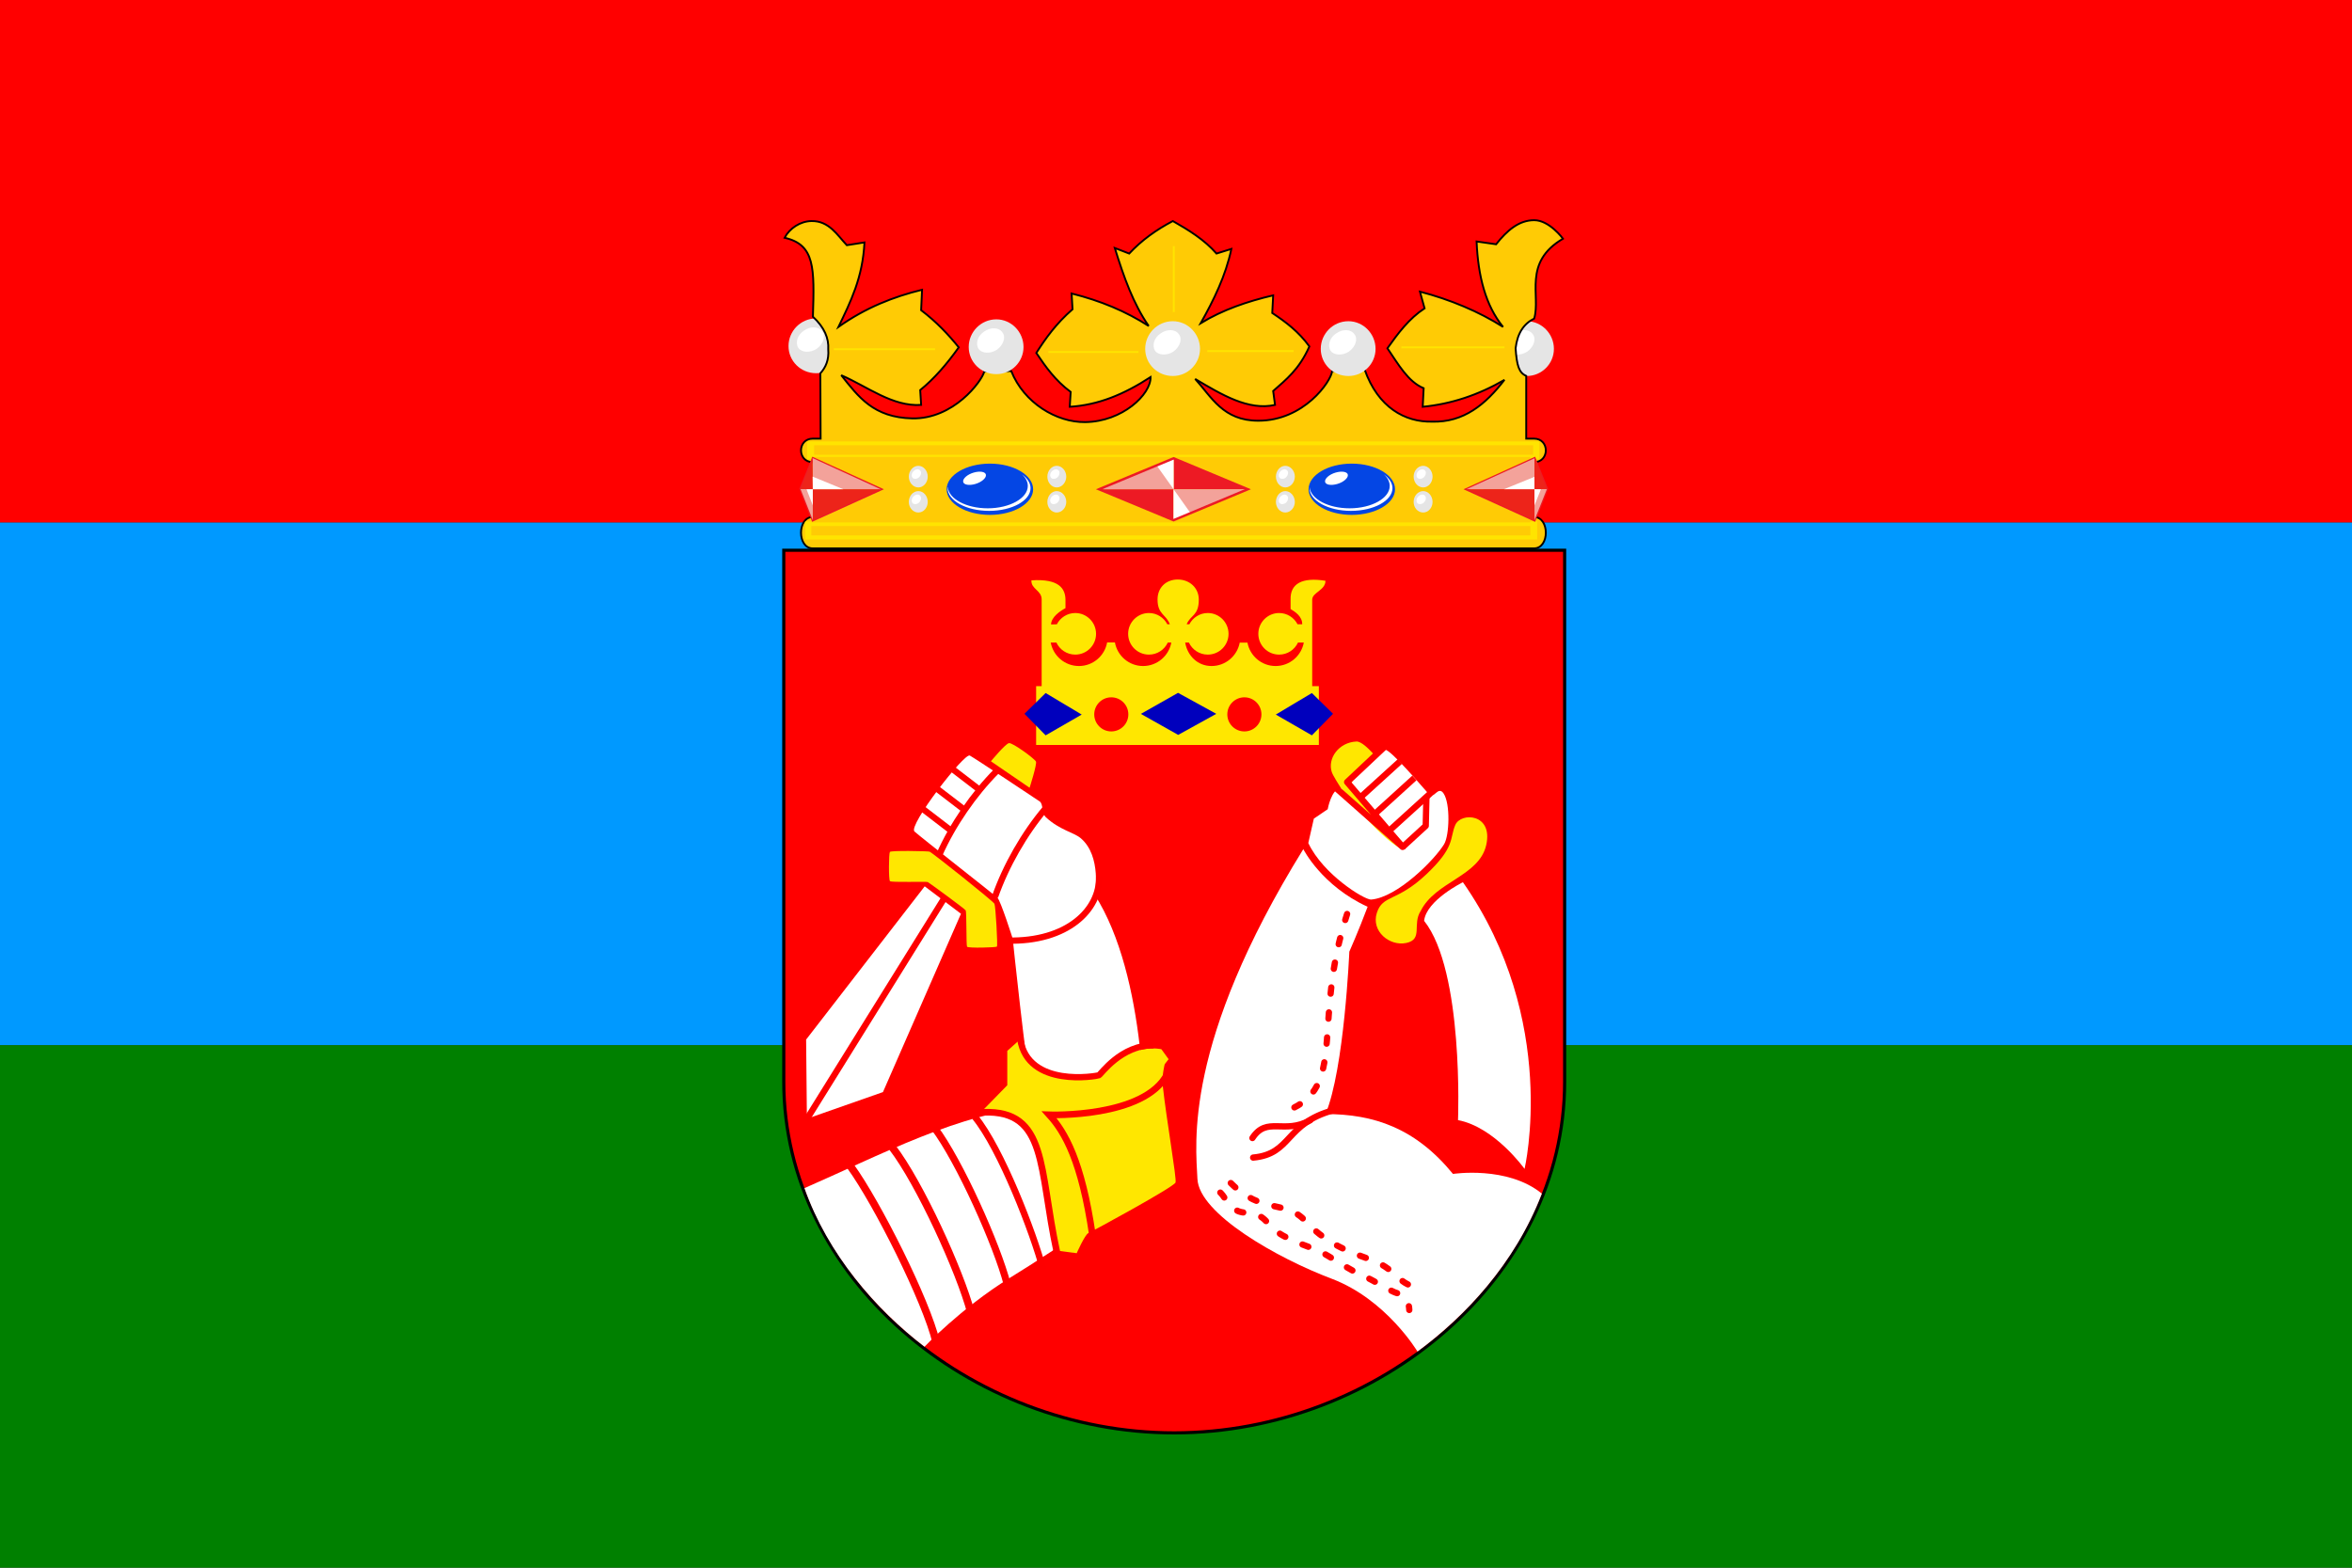 <?xml version="1.0" encoding="UTF-8" standalone="no"?>
<!-- Created with Inkscape (http://www.inkscape.org/) -->
<svg
   xmlns:dc="http://purl.org/dc/elements/1.1/"
   xmlns:cc="http://creativecommons.org/ns#"
   xmlns:rdf="http://www.w3.org/1999/02/22-rdf-syntax-ns#"
   xmlns:svg="http://www.w3.org/2000/svg"
   xmlns="http://www.w3.org/2000/svg"
   xmlns:sodipodi="http://sodipodi.sourceforge.net/DTD/sodipodi-0.dtd"
   xmlns:inkscape="http://www.inkscape.org/namespaces/inkscape"
   version="1.0"
   width="1500"
   height="1000"
   id="svg1974"
   sodipodi:version="0.32"
   inkscape:version="0.46"
   sodipodi:docname="karelia.svg"
   inkscape:output_extension="org.inkscape.output.svg.inkscape">
  <rect width="100%" height="100%" fill="#333333" stroke="none"/>
  <sodipodi:namedview
     inkscape:window-height="729"
     inkscape:window-width="1280"
     inkscape:pageshadow="2"
     inkscape:pageopacity="0.0"
     guidetolerance="10.0"
     gridtolerance="10.0"
     objecttolerance="10.0"
     borderopacity="1.0"
     bordercolor="#666666"
     pagecolor="#ffffff"
     id="base"
     showgrid="false"
     inkscape:zoom="0.45"
     inkscape:cx="794.62913"
     inkscape:cy="520.63732"
     inkscape:window-x="0"
     inkscape:window-y="0"
     inkscape:current-layer="svg1974" />
  <defs
     id="defs1977">
    <inkscape:perspective
       sodipodi:type="inkscape:persp3d"
       inkscape:vp_x="0 : 387.56708 : 1"
       inkscape:vp_y="0 : 1000 : 0"
       inkscape:vp_z="500 : 387.56708 : 1"
       inkscape:persp3d-origin="250 : 258.37805 : 1"
       id="perspective123" />
  </defs>
  <g
     id="g2496"
     transform="matrix(1,0,0,4.63,500,0)">
    <rect
       style="fill:#ff0000"
       y="0"
       x="-500"
       id="rect114"
       height="72"
       width="1500" />
    <rect
       style="fill:#0099ff"
       x="-500"
       id="rect116"
       y="72"
       height="72"
       width="1500" />
    <rect
       style="fill:#008000"
       x="-500"
       id="rect118"
       y="144"
       height="72"
       width="1500" />
  </g>
  <g
     transform="translate(498.856,350)"
     id="layer2">
    <g
       id="g2844">
      <g
         transform="translate(-0.5,-210.204)"
         id="g6008">
        <path
           d="M 22.148,63.319 C 31.707,63.319 39.474,71.385 39.474,80.944 C 39.474,90.504 31.707,98.271 22.148,98.271 C 12.29,98.271 4.523,90.504 4.523,80.944 C 4.523,71.385 12.29,63.319 22.148,63.319 z"
           style="fill:#e5e5e5"
           id="path4242" />
        <path
           d="M 14.381,71.086 C 18.563,68.099 23.94,68.398 26.032,71.684 C 28.421,74.671 26.629,79.75 22.447,82.737 C 18.265,85.425 12.888,85.127 10.796,82.139 C 8.705,78.853 10.199,73.775 14.381,71.086 z"
           style="fill:#ffffff"
           id="path4244" />
        <path
           d="M 475.33,65.097 C 484.889,65.097 492.656,73.162 492.656,82.722 C 492.656,92.281 484.889,100.048 475.33,100.048 C 465.472,100.048 457.705,92.281 457.705,82.722 C 457.705,73.162 465.472,65.097 475.33,65.097 z"
           style="fill:#e5e5e5"
           id="path4236" />
        <path
           d="M 467.563,72.864 C 471.745,69.876 477.122,70.175 479.214,73.461 C 481.603,76.448 479.811,81.527 475.629,84.514 C 471.447,87.203 466.07,86.904 463.978,83.917 C 461.887,80.631 463.381,75.552 467.563,72.864 z"
           style="fill:#ffffff"
           id="path4238" />
        <path
           d="M 20,210 C 10,210 10,190 20,190 L 25,190 L 25,155 L 20,155 C 10,155 10,140 20,140 L 25,140 L 24.824,98.363 C 28.211,94.596 30.407,89.876 29.86,82.961 C 30.283,76.05 27.501,69.138 20.085,62.227 C 21.051,31.181 21.487,16.264 2.017,11.874 C 5.247,5.822 11.95,1.336 19.197,1.211 C 30.39,1.017 35.672,10.221 41.707,16.613 L 52.963,14.836 C 51.842,37.419 44.034,52.826 36.376,68.744 C 53.709,56.453 71.571,49.462 89.691,45.048 L 89.099,58.08 C 98.891,65.53 106.445,73.54 113.091,81.776 C 105.611,92.289 97.564,101.668 88.507,109.026 L 89.099,118.505 C 70.867,119.687 54.969,106.861 38.153,99.548 C 49.12,113.325 58.7,126.576 83.471,127.094 C 109.724,127.644 127.759,103.552 129.382,97.178 L 146.561,96.882 C 154.707,117.369 175.552,129.66 193.656,129.464 C 217.418,129.226 235.713,111.79 235.42,100.733 C 218.248,111.878 202.075,118.546 183.882,119.689 L 184.474,110.211 C 174.658,102.922 168.497,94.17 162.556,85.331 C 168.502,76.05 175.037,66.769 185.659,57.488 L 185.067,47.417 C 203.65,52.091 219.591,58.751 234.235,68.151 C 224.488,54.059 218.428,37.201 212.613,18.39 L 221.795,21.944 C 229.811,13.347 239.254,6.652 249.638,1.211 C 259.772,6.984 269.679,13.061 277.48,21.944 L 286.958,18.982 C 283.314,36.216 275.741,51.484 267.409,66.374 C 281.485,57.796 297.179,52.456 313.616,48.602 L 313.024,59.858 C 321.511,65.495 329.792,71.648 336.719,81.184 C 330.095,96.047 321.762,102.362 313.616,109.619 L 314.801,118.505 C 297.819,122.289 280.837,111.987 263.855,101.918 C 274.377,113.527 281.681,128.575 304.138,128.575 C 333.177,128.576 350.52,103.615 351.233,96.882 L 371.967,95.994 C 380.527,120.212 397.785,129.541 414.915,129.168 C 435.156,129.787 449.206,118.052 461.122,102.51 C 444.454,112.176 427.236,117.905 408.991,119.689 L 409.584,107.841 C 399.676,103.764 393.372,92.478 386.481,82.369 C 393.274,72.772 400.28,63.389 410.176,56.896 L 407.214,46.233 C 426.34,51.203 445.057,59.034 460.234,68.744 C 449.104,55.073 444.305,36.534 443.35,14.243 L 455.791,16.02 C 462.819,7.149 470.347,0.662 480.079,0.662 C 489.803,0.662 498.443,12.466 498.443,12.466 C 472.595,27.655 484.423,48.8 480.079,63.412 C 473.446,66.664 469.336,72.799 468.231,82.369 C 468.967,93.595 470.429,97.978 475,100 L 475,140 L 480,140 C 490,140 490,155 480,155 L 475,155 C 474.684,168.579 477.244,175.609 475,190 L 480,190 C 490,190 490,210 480,210 L 20,210 z"
           style="fill:#ffcb05;fill-opacity:1;fill-rule:nonzero;stroke:#000000;stroke-width:1.185;stroke-linecap:butt;stroke-linejoin:miter;marker:none;marker-start:none;marker-mid:none;marker-end:none;stroke-miterlimit:4;stroke-dasharray:none;stroke-dashoffset:0;stroke-opacity:1;visibility:visible;display:inline;overflow:visible"
           id="path3476" />
        <path
           d="M 15.115,192.852 L 482.009,192.852 L 482.009,204.299 L 15.115,204.299 L 15.115,192.852 z"
           style="fill:#ffe400"
           id="path129" />
        <path
           d="M 16.446,141.789 L 483.34,141.789 L 483.34,153.119 L 16.446,153.119 L 16.446,141.789 z"
           style="fill:#ffe400"
           id="path131" />
        <path
           d="M 19.09,151.69 L 477.634,151.69 L 477.634,193.436 L 19.09,193.436 L 19.09,151.69 z"
           style="fill:#ffcb05"
           id="path133" />
        <path
           d="M 20.84,144.242 L 479.384,144.242 L 479.384,150.316 L 20.84,150.316 L 20.84,144.242 z"
           style="fill:#ffcb05"
           id="path135" />
        <path
           d="M 19.09,195.772 L 477.634,195.772 L 477.634,201.729 L 19.09,201.729 L 19.09,195.772 z"
           style="fill:#ffcb05"
           id="path137" />
        <path
           d="M 297.421,172.294 L 250.103,152.554 L 250.103,172.294 L 297.421,172.294 z"
           style="fill:#ed1a24"
           id="path143" />
        <path
           d="M 202.785,172.294 L 250.103,192.034 L 250.103,172.294 L 202.785,172.294 z"
           style="fill:#ed1a24"
           id="path145" />
        <path
           d="M 202.785,172.294 L 250.103,152.554 L 250.103,172.294 L 202.785,172.294 z"
           style="fill:#f3a29a"
           id="path147" />
        <path
           d="M 297.421,172.294 L 250.103,192.034 L 250.103,172.294 L 297.421,172.294 z"
           style="fill:#f3a29a"
           id="path149" />
        <path
           d="M 250.103,152.087 L 250.103,172.294 L 239.072,156.759 L 250.103,152.087 z"
           style="fill:#ffffff"
           id="path151" />
        <path
           d="M 250.103,192.502 L 250.103,172.294 L 261.134,187.829 L 250.103,192.502 z"
           style="fill:#ffffff"
           id="path153" />
        <path
           d="M 250.103,192.034 L 202.579,172.294 L 250.103,152.554 L 297.421,172.294 L 250.103,192.034 z"
           style="fill:none;stroke:#ed1a24;stroke-width:1.536"
           id="path155" />
        <path
           d="M 363.72,155.941 C 378.977,155.941 391.348,163.3 391.348,172.294 C 391.348,181.288 378.977,188.647 363.72,188.647 C 348.566,188.647 336.195,181.288 336.195,172.294 C 336.195,163.3 348.566,155.941 363.72,155.941 z"
           style="fill:#0446e4;fill-opacity:1"
           id="path159" />
        <path
           d="M 384.235,162.833 C 387.637,165.286 389.699,168.323 389.699,171.593 C 389.699,179.536 377.843,186.077 363.204,186.077 C 348.669,186.077 336.813,179.536 336.813,171.593 C 336.813,171.36 336.813,171.126 336.813,170.892 C 337.535,178.485 348.669,184.442 362.38,184.442 C 376.4,184.442 387.946,178.018 387.946,170.192 C 387.946,167.505 386.606,164.935 384.235,162.833 z"
           style="fill:#ffffff"
           id="path161" />
        <path
           d="M 353.411,161.665 C 357.431,160.497 360.937,161.081 361.246,163.066 C 361.555,165.052 358.565,167.739 354.545,168.907 C 350.524,170.075 347.019,169.491 346.71,167.505 C 346.401,165.519 349.39,162.833 353.411,161.665 z"
           style="fill:#ffffff"
           id="path163" />
        <path
           d="M 133.005,155.941 C 148.159,155.941 160.53,163.3 160.53,172.294 C 160.53,181.288 148.159,188.647 133.005,188.647 C 117.747,188.647 105.376,181.288 105.376,172.294 C 105.376,163.3 117.747,155.941 133.005,155.941 z"
           style="fill:#0446e4;fill-opacity:1"
           id="path167" />
        <path
           d="M 153.416,162.833 C 156.818,165.286 158.88,168.323 158.88,171.593 C 158.88,179.536 147.025,186.077 132.489,186.077 C 117.85,186.077 105.995,179.536 105.995,171.593 C 105.995,171.36 105.995,171.126 106.098,170.892 C 106.717,178.485 117.953,184.442 131.561,184.442 C 145.582,184.442 157.128,178.018 157.128,170.192 C 157.128,167.505 155.787,164.935 153.416,162.833 z"
           style="fill:#ffffff"
           id="path169" />
        <path
           d="M 122.592,161.665 C 126.613,160.497 130.118,161.081 130.427,163.066 C 130.737,165.052 127.747,167.739 123.726,168.907 C 119.809,170.075 116.201,169.491 115.892,167.505 C 115.582,165.519 118.572,162.833 122.592,161.665 z"
           style="fill:#ffffff"
           id="path171" />
        <path
           d="M 437.062,172.177 L 484.38,152.554 L 484.38,172.294 L 437.062,172.177 z"
           style="fill:none"
           id="path175" />
        <path
           d="M 480.257,192.034 L 436.856,172.294 L 480.257,152.554 L 488.195,172.177 L 480.257,192.034 z"
           style="fill:none;stroke:#ed1a24;stroke-width:1.536"
           id="path177" />
        <path
           d="M 436.856,172.294 L 480.257,152.554 L 480.257,172.294 L 436.856,172.294 z"
           style="fill:#f3a29a"
           id="path179" />
        <path
           d="M 488.195,172.177 L 480.257,172.294 L 480.257,192.034 L 488.195,172.177 z"
           style="fill:#f3a29a"
           id="path181" />
        <path
           d="M 488.195,172.177 L 480.257,152.203 L 480.257,172.294 L 488.195,172.177 z"
           style="fill:#ed241a"
           id="path183" />
        <path
           d="M 436.959,172.294 L 480.257,192.034 L 480.257,172.177 L 436.959,172.294 z"
           style="fill:#ed241a"
           id="path185" />
        <path
           d="M 480.257,182.573 L 480.257,172.294 L 484.38,172.294 L 480.257,182.573 z"
           style="fill:#ffffff"
           id="path187" />
        <path
           d="M 480.257,164.351 L 480.257,172.294 L 460.773,172.294 L 480.257,164.351 z"
           style="fill:#ffffff"
           id="path189" />
        <path
           d="M 63.316,172.177 L 15.997,152.554 L 15.997,172.294 L 63.316,172.177 z"
           style="fill:none"
           id="path193" />
        <path
           d="M 20.018,192.034 L 63.522,172.294 L 20.121,152.554 L 12.183,172.177 L 20.018,192.034 z"
           style="fill:none;stroke:#ed1a24;stroke-width:1.536"
           id="path195" />
        <path
           d="M 63.522,172.411 L 19.915,152.437 L 20.018,172.294 L 63.522,172.411 z"
           style="fill:#f3a29a"
           id="path197" />
        <path
           d="M 12.183,172.177 L 20.121,172.294 L 20.018,192.034 L 12.183,172.177 z"
           style="fill:#f3a29a"
           id="path199" />
        <path
           d="M 63.316,172.294 L 20.018,192.034 L 20.018,172.294 L 63.316,172.294 z"
           style="fill:#ed241a"
           id="path201" />
        <path
           d="M 12.183,172.177 L 19.915,152.554 L 20.018,172.294 L 12.183,172.177 z"
           style="fill:#ed241a"
           id="path203" />
        <path
           d="M 20.018,182.573 L 20.018,172.294 L 15.997,172.294 L 20.018,182.573 z"
           style="fill:#ffffff"
           id="path205" />
        <path
           d="M 19.915,164.234 L 20.018,172.294 L 39.502,172.294 L 19.915,164.234 z"
           style="fill:#ffffff"
           id="path207" />
        <path
           d="M 175.581,157.343 C 178.88,157.343 181.663,160.497 181.663,164.234 C 181.663,167.972 178.88,171.126 175.581,171.126 C 172.282,171.126 169.601,167.972 169.601,164.234 C 169.601,160.497 172.282,157.343 175.581,157.343 z"
           style="fill:#e5e5e5"
           id="path213" />
        <path
           d="M 173.003,160.38 C 174.447,159.212 176.199,159.329 177.024,160.613 C 177.746,161.782 177.23,163.767 175.787,164.935 C 174.241,165.987 172.488,165.87 171.766,164.702 C 170.942,163.417 171.56,161.431 173.003,160.38 z"
           style="fill:#ffffff"
           id="path215" />
        <path
           d="M 175.581,173.462 C 178.88,173.462 181.663,176.616 181.663,180.354 C 181.663,184.092 178.88,187.129 175.581,187.129 C 172.282,187.129 169.601,184.092 169.601,180.354 C 169.601,176.616 172.282,173.462 175.581,173.462 z"
           style="fill:#e5e5e5"
           id="path219" />
        <path
           d="M 173.003,176.499 C 174.447,175.331 176.199,175.448 177.024,176.733 C 177.746,177.901 177.23,179.887 175.787,181.055 C 174.241,182.106 172.488,181.989 171.766,180.821 C 170.942,179.536 171.56,177.55 173.003,176.499 z"
           style="fill:#ffffff"
           id="path221" />
        <path
           d="M 321.35,157.343 C 324.649,157.343 327.432,160.497 327.432,164.234 C 327.432,167.972 324.649,171.126 321.35,171.126 C 318.051,171.126 315.371,167.972 315.371,164.234 C 315.371,160.497 318.051,157.343 321.35,157.343 z"
           style="fill:#e5e5e5"
           id="path227" />
        <path
           d="M 318.773,160.38 C 320.216,159.212 321.969,159.329 322.793,160.613 C 323.515,161.782 322.999,163.767 321.556,164.935 C 320.01,165.987 318.257,165.87 317.536,164.702 C 316.711,163.417 317.329,161.431 318.773,160.38 z"
           style="fill:#ffffff"
           id="path229" />
        <path
           d="M 321.35,173.462 C 324.649,173.462 327.432,176.616 327.432,180.354 C 327.432,184.092 324.649,187.129 321.35,187.129 C 318.051,187.129 315.371,184.092 315.371,180.354 C 315.371,176.616 318.051,173.462 321.35,173.462 z"
           style="fill:#e5e5e5"
           id="path233" />
        <path
           d="M 318.773,176.499 C 320.216,175.331 321.969,175.448 322.793,176.733 C 323.515,177.901 322.999,179.887 321.556,181.055 C 320.01,182.106 318.257,181.989 317.536,180.821 C 316.711,179.536 317.329,177.55 318.773,176.499 z"
           style="fill:#ffffff"
           id="path235" />
        <path
           d="M 87.336,157.343 C 90.635,157.343 93.315,160.497 93.315,164.234 C 93.315,167.972 90.635,171.126 87.336,171.126 C 83.934,171.126 81.253,167.972 81.253,164.234 C 81.253,160.497 83.934,157.343 87.336,157.343 z"
           style="fill:#e5e5e5"
           id="path241" />
        <path
           d="M 84.655,160.38 C 86.099,159.212 87.954,159.329 88.676,160.613 C 89.501,161.782 88.882,163.767 87.439,164.935 C 85.996,165.987 84.14,165.87 83.418,164.702 C 82.697,163.417 83.212,161.431 84.655,160.38 z"
           style="fill:#ffffff"
           id="path243" />
        <path
           d="M 87.336,173.462 C 90.635,173.462 93.315,176.616 93.315,180.354 C 93.315,184.092 90.635,187.129 87.336,187.129 C 83.934,187.129 81.253,184.092 81.253,180.354 C 81.253,176.616 83.934,173.462 87.336,173.462 z"
           style="fill:#e5e5e5"
           id="path247" />
        <path
           d="M 84.655,176.499 C 86.099,175.331 87.954,175.448 88.676,176.733 C 89.501,177.901 88.882,179.887 87.439,181.055 C 85.996,182.106 84.14,181.989 83.418,180.821 C 82.697,179.536 83.212,177.55 84.655,176.499 z"
           style="fill:#ffffff"
           id="path249" />
        <path
           d="M 409.286,157.343 C 412.585,157.343 415.265,160.497 415.265,164.234 C 415.265,167.972 412.585,171.126 409.286,171.126 C 405.884,171.126 403.203,167.972 403.203,164.234 C 403.203,160.497 405.884,157.343 409.286,157.343 z"
           style="fill:#e5e5e5"
           id="path255" />
        <path
           d="M 406.605,160.38 C 408.049,159.212 409.904,159.329 410.626,160.613 C 411.451,161.782 410.832,163.767 409.389,164.935 C 407.946,165.987 406.09,165.87 405.368,164.702 C 404.647,163.417 405.162,161.431 406.605,160.38 z"
           style="fill:#ffffff"
           id="path257" />
        <path
           d="M 409.286,173.462 C 412.585,173.462 415.265,176.616 415.265,180.354 C 415.265,184.092 412.585,187.129 409.286,187.129 C 405.884,187.129 403.203,184.092 403.203,180.354 C 403.203,176.616 405.884,173.462 409.286,173.462 z"
           style="fill:#e5e5e5"
           id="path261" />
        <path
           d="M 406.605,176.499 C 408.049,175.331 409.904,175.448 410.626,176.733 C 411.451,177.901 410.832,179.887 409.389,181.055 C 407.946,182.106 406.09,181.989 405.368,180.821 C 404.647,179.536 405.162,177.55 406.605,176.499 z"
           style="fill:#ffffff"
           id="path263" />
        <path
           d="M 137.072,63.912 C 146.632,63.912 154.399,71.978 154.399,81.537 C 154.399,91.096 146.632,98.863 137.072,98.863 C 127.214,98.863 119.447,91.096 119.447,81.537 C 119.447,71.978 127.214,63.912 137.072,63.912 z"
           style="fill:#e5e5e5"
           id="path4144" />
        <path
           d="M 129.306,71.679 C 133.488,68.692 138.865,68.99 140.956,72.276 C 143.346,75.264 141.553,80.342 137.371,83.329 C 133.189,86.018 127.812,85.719 125.721,82.732 C 123.63,79.446 125.123,74.367 129.306,71.679 z"
           style="fill:#ffffff"
           id="path4146" />
        <path
           d="M 249.627,65.097 C 259.187,65.097 266.953,73.162 266.953,82.722 C 266.953,92.281 259.187,100.048 249.627,100.048 C 239.769,100.048 232.002,92.281 232.002,82.722 C 232.002,73.162 239.769,65.097 249.627,65.097 z"
           style="fill:#e5e5e5"
           id="path4224" />
        <path
           d="M 241.86,72.864 C 246.042,69.876 251.42,70.175 253.511,73.461 C 255.901,76.448 254.108,81.527 249.926,84.514 C 245.744,87.203 240.367,86.904 238.276,83.917 C 236.184,80.631 237.678,75.552 241.86,72.864 z"
           style="fill:#ffffff"
           id="path4226" />
        <path
           d="M 361.591,65.097 C 371.15,65.097 378.917,73.162 378.917,82.722 C 378.917,92.281 371.15,100.048 361.591,100.048 C 351.732,100.048 343.966,92.281 343.966,82.722 C 343.966,73.162 351.732,65.097 361.591,65.097 z"
           style="fill:#e5e5e5"
           id="path4230" />
        <path
           d="M 353.824,72.864 C 358.006,69.876 363.383,70.175 365.474,73.461 C 367.864,76.448 366.071,81.527 361.889,84.514 C 357.707,87.203 352.33,86.904 350.239,83.917 C 348.148,80.631 349.641,75.552 353.824,72.864 z"
           style="fill:#ffffff"
           id="path4232" />
        <path
           d="M 33.414,82.961 L 97.985,82.961"
           style="fill:none;fill-opacity:0.75;fill-rule:evenodd;stroke:#ffe400;stroke-width:1.185px;stroke-linecap:butt;stroke-linejoin:miter;stroke-opacity:1"
           id="path4255" />
        <path
           d="M 170.257,84.738 L 227.719,84.738"
           style="fill:none;fill-opacity:0.75;fill-rule:evenodd;stroke:#ffe400;stroke-width:1.185px;stroke-linecap:butt;stroke-linejoin:miter;stroke-opacity:1"
           id="path4257" />
        <path
           d="M 271.556,84.146 L 326.649,84.146"
           style="fill:none;fill-opacity:0.75;fill-rule:evenodd;stroke:#ffe400;stroke-width:1.185px;stroke-linecap:butt;stroke-linejoin:miter;stroke-opacity:1"
           id="path4259" />
        <path
           d="M 250.23,59.265 L 250.23,17.205"
           style="fill:none;fill-opacity:0.75;fill-rule:evenodd;stroke:#ffe400;stroke-width:1.185px;stroke-linecap:butt;stroke-linejoin:miter;stroke-opacity:1"
           id="path4261" />
        <path
           d="M 395.366,81.776 L 461.122,81.776"
           style="fill:none;fill-opacity:0.75;fill-rule:evenodd;stroke:#ffe400;stroke-width:1.185px;stroke-linecap:butt;stroke-linejoin:miter;stroke-opacity:1"
           id="path4263" />
      </g>
      <path
         d="M 1,1 L 499,1 L 499,340 C 499,465 380,564 250,564 C 120,564 1,465 1,340 L 1,1 z"
         style="fill:#ff0000;fill-opacity:1;fill-rule:evenodd;stroke:#000000;stroke-width:2;stroke-linecap:butt;stroke-linejoin:miter;stroke-miterlimit:4;stroke-dasharray:none;stroke-opacity:1"
         id="path1986" />
      <path
         d="M 405.15,512.134 C 435.333,489.817 467.165,456.395 484.472,411.386 C 462.565,393.463 427.8,398.83 427.8,398.83 C 403.758,369.485 377.241,360.646 346.482,360.646 C 358.503,332.008 361.685,257.055 361.685,257.055 C 361.685,257.055 367.657,243.606 373.352,228.417 C 344.007,214.982 332.34,191.648 332.34,191.648 C 255.619,315.745 263.795,379.782 264.811,402.012 C 265.829,424.26 315.723,452.57 350.371,465.651 C 385.329,478.85 405.15,512.134 405.15,512.134 z"
         style="opacity:1;fill:#ffffff;fill-opacity:1;fill-rule:evenodd;stroke:none;stroke-width:1px;stroke-linecap:butt;stroke-linejoin:miter;stroke-opacity:1"
         id="path2851" />
      <path
         d="M 366.25,123 C 354.875,123.5 347.625,133.875 350.5,142.5 C 353.351,151.053 398,211.75 398,211.75 C 404.625,208.625 412.625,200 419.125,192.25 C 419.125,192.25 377.875,122.5 366.25,123 z"
         style="opacity:1;fill:#ffe700;fill-opacity:1;fill-rule:evenodd;stroke:none;stroke-width:1px;stroke-linecap:butt;stroke-linejoin:miter;stroke-opacity:1"
         id="path2855" />
      <path
         d="M 335.522,187.759 C 345.068,207.911 371.054,223.821 375.474,223.821 C 392.257,222.584 416.323,198.164 422.143,188.466 C 425.503,182.866 426.206,162.685 421.789,156.116 C 418.342,150.989 415.49,159.962 412.774,156.999 C 410.057,154.036 387.773,127.622 384.313,128.185 C 380.852,128.748 376.316,134.546 367.683,142.297 C 359.112,149.992 365.866,155.095 365.866,155.095 C 374.782,166.326 387.22,178.584 397.263,188.796 C 397.263,188.796 394.369,191.251 394.369,191.251 C 379.19,183.017 356.437,152.692 356.437,152.692 C 350.265,152.876 347.897,166.192 347.897,166.192 L 339.058,172.202 L 335.522,187.759 z"
         style="opacity:1;fill:#ffffff;fill-opacity:1;fill-rule:evenodd;stroke:none;stroke-width:1px;stroke-linecap:butt;stroke-linejoin:miter;stroke-opacity:1"
         id="path2853" />
      <path
         d="M 449,189 C 453.528,168.929 432.858,167.895 429.25,176.25 C 425.551,184.815 429.437,190.125 410.75,207.75 C 391.93,225.5 383.062,220.563 379.25,232.25 C 375.437,243.938 387.302,253.762 398,251.5 C 408.937,249.188 401.625,239.563 407.25,231 C 416.609,212.251 444.484,209.016 449,189 z"
         style="opacity:1;fill:#ffe700;fill-opacity:1;fill-rule:evenodd;stroke:none;stroke-width:1px;stroke-linecap:butt;stroke-linejoin:miter;stroke-opacity:1"
         id="path2857" />
      <path
         d="M 434.134,212.753 C 495.816,301.077 473.439,395.621 473.439,395.621 C 473.439,395.621 454.5,369 431,364.5 C 431,364.5 434.835,269.284 409.379,237.389 C 410.793,224.219 434.134,212.753 434.134,212.753 z"
         style="opacity:1;fill:#ffffff;fill-opacity:1;fill-rule:evenodd;stroke:none;stroke-width:1px;stroke-linecap:butt;stroke-linejoin:miter;stroke-opacity:1"
         id="path2902" />
      <path
         d="M 252.25,19.656 C 244.736,19.656 239.375,24.861 239.375,32.375 C 239.375,41.981 244.725,41.688 247.219,48.219 L 245.625,48.219 C 243.415,43.972 238.991,41.031 233.875,41.031 C 226.556,41.031 220.625,46.994 220.625,54.312 C 220.625,61.631 226.556,67.563 233.875,67.562 C 239.205,67.563 243.801,64.414 245.906,59.875 L 248.156,59.875 C 246.58,68.382 239.114,74.844 230.156,74.844 C 221.167,74.844 213.721,68.333 212.188,59.781 L 207.219,59.781 C 205.685,68.333 198.239,74.844 189.25,74.844 C 180.293,74.844 172.826,68.382 171.25,59.875 L 174.875,59.875 C 176.981,64.414 181.576,67.563 186.906,67.562 C 194.225,67.563 200.156,61.631 200.156,54.312 C 200.156,46.994 194.225,41.031 186.906,41.031 C 181.79,41.031 177.367,43.972 175.156,48.219 L 171.469,48.344 C 171.521,43.596 177.358,39.687 180.656,37.931 L 180.656,32.562 C 180.568,25.58 176.73,19.013 158.938,20.188 C 158.584,25.844 165.646,26.552 165.469,32.562 L 165.469,87.688 L 161.938,87.688 L 161.938,125.188 L 342.25,125.188 L 342.25,87.688 L 338,87.688 L 338,32.562 C 338,27.858 346.469,26.573 346.469,20.469 C 331.626,18.054 323.865,22.283 324.219,32.562 L 324.219,38.494 C 327.071,40.246 331.695,43.114 331.645,48.219 L 328.656,48.219 C 326.446,43.972 322.022,41.031 316.906,41.031 C 309.588,41.031 303.656,46.994 303.656,54.312 C 303.656,61.631 309.588,67.563 316.906,67.562 C 322.236,67.563 326.832,64.414 328.938,59.875 L 332.656,59.875 C 331.08,68.382 323.614,74.844 314.656,74.844 C 305.722,74.844 298.315,68.412 296.719,59.938 L 291.781,59.938 C 290.179,68.412 282.747,74.844 273.812,74.844 C 264.943,74.844 258.452,68.305 257,59.875 L 259.375,59.875 C 261.481,64.414 266.076,67.563 271.406,67.562 C 278.725,67.563 284.656,61.631 284.656,54.312 C 284.656,46.994 278.725,41.031 271.406,41.031 C 266.29,41.031 261.867,43.972 259.656,48.219 L 257.938,48.219 C 260.415,42.151 265.688,42.859 265.688,32.469 C 265.688,24.955 259.764,19.656 252.25,19.656 z"
         style="opacity:1;fill:#ffe700;fill-opacity:1;stroke:none;stroke-width:1;stroke-linecap:butt;stroke-linejoin:round;stroke-miterlimit:4;stroke-dasharray:none;stroke-opacity:1"
         id="rect2911" />
      <path
         d="M 168,119.065 L 154.5,105.315 L 168,92.065 L 191,105.815 L 168,119.065 z"
         style="fill:#0000bd;fill-opacity:1;fill-rule:evenodd;stroke:none;stroke-width:1px;stroke-linecap:butt;stroke-linejoin:miter;stroke-opacity:1"
         id="path2958" />
      <path
         d="M 337.797,119.065 L 351.297,105.315 L 337.797,92.065 L 314.797,105.815 L 337.797,119.065 z"
         style="fill:#0000bd;fill-opacity:1;fill-rule:evenodd;stroke:none;stroke-width:1px;stroke-linecap:butt;stroke-linejoin:miter;stroke-opacity:1"
         id="path2960" />
      <path
         d="M 228.749,105.381 L 252.541,118.773 L 276.832,105.338 L 252.437,91.946 L 228.749,105.381 z"
         style="fill:#0000bd;fill-opacity:1;fill-rule:evenodd;stroke:none;stroke-width:1px;stroke-linecap:butt;stroke-linejoin:miter;stroke-opacity:1"
         id="path2962" />
      <path
         d="M 220.75,105.875 C 220.75,111.881 215.881,116.75 209.875,116.75 C 203.869,116.75 199,111.881 199,105.875 C 199,99.869 203.869,95 209.875,95 C 215.881,95 220.75,99.869 220.75,105.875 L 220.75,105.875 z"
         transform="translate(0,-0.188)"
         style="opacity:1;fill:#ff0000;fill-opacity:1;stroke:none;stroke-width:1;stroke-linecap:butt;stroke-linejoin:round;stroke-miterlimit:4;stroke-dasharray:none;stroke-opacity:1"
         id="path2967" />
      <path
         d="M 220.75,105.875 C 220.75,111.881 215.881,116.75 209.875,116.75 C 203.869,116.75 199,111.881 199,105.875 C 199,99.869 203.869,95 209.875,95 C 215.881,95 220.75,99.869 220.75,105.875 L 220.75,105.875 z"
         transform="translate(84.875,-0.188)"
         style="opacity:1;fill:#ff0000;fill-opacity:1;stroke:none;stroke-width:1;stroke-linecap:butt;stroke-linejoin:round;stroke-miterlimit:4;stroke-dasharray:none;stroke-opacity:1"
         id="path2969" />
      <path
         d="M 90.76,509.048 C 59.64,485.232 29.032,450.03 14.2,407.894 C 59.875,388.032 116.789,357.954 160.459,357.092 C 154.938,325.954 147.006,248.751 147.006,248.751 C 147.006,248.751 139.328,224.543 137.228,222.588 C 135.219,220.716 88.563,184.168 84.349,180.393 C 80.18,176.656 116.188,130.07 119.641,131.946 C 123.094,133.823 161.89,159.639 164.226,161.23 C 166.606,162.85 165.331,168.689 168.164,171.316 C 176.99,179.501 185.829,180.889 190.261,184.575 C 204.007,196.006 199.351,220.843 199.351,220.843 C 232.572,272.94 231.897,367.978 230.88,390.207 C 229.863,412.456 175.468,446.266 144.82,465.347 C 113.811,484.653 90.76,509.048 90.76,509.048 z"
         style="opacity:1;fill:#ffffff;fill-opacity:1;fill-rule:evenodd;stroke:none;stroke-width:1px;stroke-linecap:butt;stroke-linejoin:miter;stroke-opacity:1"
         id="path2780" />
      <path
         d="M 68.708,212.063 C 67.818,211.15 67.954,194.486 68.671,193.422 C 69.347,192.419 92.467,192.881 93.948,193.236 C 95.345,193.571 134.579,224.852 135.368,226.503 C 136.108,228.051 137.552,253.249 136.932,253.825 C 136.278,254.433 118.47,254.879 117.887,253.898 C 117.276,252.87 117.705,231.84 116.992,230.708 C 116.261,229.547 93.692,213.08 92.844,212.651 C 91.958,212.203 69.644,213.022 68.708,212.063 z"
         style="fill:#ffe700;fill-opacity:1;fill-rule:evenodd;stroke:none;stroke-width:1px;stroke-linecap:butt;stroke-linejoin:miter;stroke-opacity:1"
         id="path3667" />
      <path
         d="M 90.875,215.375 L 15.25,313.125 L 15.75,363.625 L 64.25,346.625 L 114,232.875 L 90.875,215.375 z"
         style="opacity:1;fill:#ffffff;fill-opacity:1;fill-rule:evenodd;stroke:none;stroke-width:1px;stroke-linecap:butt;stroke-linejoin:miter;stroke-opacity:1"
         id="path3669" />
      <path
         d="M 128.693,357.464 L 143.543,342.261 L 143.543,320.341 L 150.26,314.331 C 165.463,343.322 202.059,335.654 202.059,335.654 C 222.3,314.308 241.831,319.28 241.831,319.28 L 246.427,325.644 L 243.952,328.826 C 243.952,328.826 241.992,335.944 242.743,342.928 C 244.96,363.538 251.704,402.065 250.846,404.31 C 249.718,407.26 197.415,435.644 195.25,436.572 C 193.051,437.514 187.825,449.388 187.825,449.388 L 175.539,447.797 C 175.539,447.797 167.584,363.121 141.421,362.06 L 128.693,357.464 z"
         style="opacity:1;fill:#ffe700;fill-opacity:1;fill-rule:evenodd;stroke:none;stroke-width:1px;stroke-linecap:butt;stroke-linejoin:miter;stroke-opacity:1"
         id="path3671" />
      <path
         d="M 122.886,362.441 C 139.437,382.509 160.39,436.838 166.409,459.88"
         style="fill:none;fill-opacity:0.75;fill-rule:evenodd;stroke:#fe0000;stroke-width:4.23;stroke-linecap:butt;stroke-linejoin:miter;stroke-miterlimit:4;stroke-dasharray:none;stroke-opacity:1"
         id="path3675" />
      <path
         d="M 96.964,369.221 C 113.201,390.836 137.034,444.28 143.453,469.097"
         style="fill:none;fill-opacity:0.75;fill-rule:evenodd;stroke:#fe0000;stroke-width:4.534;stroke-linecap:butt;stroke-linejoin:miter;stroke-miterlimit:4;stroke-dasharray:none;stroke-opacity:1"
         id="path3677" />
      <path
         d="M 70.242,381.921 C 87.734,404.696 113.409,461.008 120.323,487.157"
         style="fill:none;fill-opacity:0.75;fill-rule:evenodd;stroke:#fe0000;stroke-width:4.83;stroke-linecap:butt;stroke-linejoin:miter;stroke-miterlimit:4;stroke-dasharray:none;stroke-opacity:1"
         id="path3679" />
      <path
         d="M 43.585,393.983 C 60.447,417.228 91.994,479.879 98.19,506.207"
         style="fill:none;fill-opacity:0.75;fill-rule:evenodd;stroke:#fe0000;stroke-width:4.83;stroke-linecap:butt;stroke-linejoin:miter;stroke-miterlimit:4;stroke-dasharray:none;stroke-opacity:1"
         id="path3681" />
      <path
         d="M 143.543,249.984 C 182.209,250.941 202.708,229.956 202.086,209.316"
         style="fill:none;fill-opacity:0.75;fill-rule:evenodd;stroke:#fe0000;stroke-width:4;stroke-linecap:butt;stroke-linejoin:miter;stroke-miterlimit:4;stroke-dasharray:none;stroke-opacity:1"
         id="path3685" />
      <path
         d="M 135.721,222.068 C 142.637,202.275 154.387,181.79 167.765,165.9"
         style="fill:none;fill-opacity:0.75;fill-rule:evenodd;stroke:#fe0000;stroke-width:4;stroke-linecap:butt;stroke-linejoin:miter;stroke-miterlimit:4;stroke-dasharray:none;stroke-opacity:1"
         id="path3687" />
      <path
         d="M 100.222,195.171 C 108.743,176.014 122.138,156.565 136.778,141.829"
         style="fill:none;fill-opacity:0.75;fill-rule:evenodd;stroke:#fe0000;stroke-width:4;stroke-linecap:butt;stroke-linejoin:miter;stroke-miterlimit:4;stroke-dasharray:none;stroke-opacity:1"
         id="path3689" />
      <path
         d="M 89,165.5 L 107.25,179.5"
         style="fill:none;fill-opacity:0.75;fill-rule:evenodd;stroke:#fe0000;stroke-width:4;stroke-linecap:butt;stroke-linejoin:miter;stroke-miterlimit:4;stroke-dasharray:none;stroke-opacity:1"
         id="path3691" />
      <path
         d="M 98.875,153.25 L 117.125,167.25"
         style="fill:none;fill-opacity:0.75;fill-rule:evenodd;stroke:#fe0000;stroke-width:4;stroke-linecap:butt;stroke-linejoin:miter;stroke-miterlimit:4;stroke-dasharray:none;stroke-opacity:1"
         id="path3693" />
      <path
         d="M 107.875,140 L 126.125,154"
         style="fill:none;fill-opacity:0.75;fill-rule:evenodd;stroke:#fe0000;stroke-width:4;stroke-linecap:butt;stroke-linejoin:miter;stroke-miterlimit:4;stroke-dasharray:none;stroke-opacity:1"
         id="path3695" />
      <path
         d="M 15,365 L 103,223.5"
         style="fill:none;fill-opacity:0.75;fill-rule:evenodd;stroke:#fe0000;stroke-width:4;stroke-linecap:butt;stroke-linejoin:miter;stroke-miterlimit:4;stroke-dasharray:none;stroke-opacity:1"
         id="path3697" />
      <path
         d="M 368.057,159.259 L 393.943,135.741"
         style="fill:none;fill-opacity:0.75;fill-rule:evenodd;stroke:#fe0000;stroke-width:4;stroke-linecap:butt;stroke-linejoin:miter;stroke-miterlimit:4;stroke-dasharray:none;stroke-opacity:1"
         id="path3699" />
      <path
         d="M 377.307,169.759 L 403.193,146.241"
         style="fill:none;fill-opacity:0.75;fill-rule:evenodd;stroke:#fe0000;stroke-width:4;stroke-linecap:butt;stroke-linejoin:miter;stroke-miterlimit:4;stroke-dasharray:none;stroke-opacity:1"
         id="path3705" />
      <path
         d="M 387.557,179.509 L 413.443,155.991"
         style="fill:none;fill-opacity:0.75;fill-rule:evenodd;stroke:#fe0000;stroke-width:4;stroke-linecap:butt;stroke-linejoin:miter;stroke-miterlimit:4;stroke-dasharray:none;stroke-opacity:1"
         id="path3707" />
      <path
         d="M 384.981,125.625 L 360.281,148.877 L 395.676,190.234 L 352.354,151.958"
         style="fill:none;fill-opacity:0.75;fill-rule:evenodd;stroke:#fe0000;stroke-width:4;stroke-linecap:butt;stroke-linejoin:round;stroke-miterlimit:4;stroke-dasharray:none;stroke-opacity:1"
         id="path3709" />
      <path
         d="M 395.622,190.368 L 410.418,176.783 L 410.867,157.969"
         style="fill:none;fill-opacity:0.75;fill-rule:evenodd;stroke:#fe0000;stroke-width:4;stroke-linecap:butt;stroke-linejoin:round;stroke-miterlimit:4;stroke-dasharray:none;stroke-opacity:1"
         id="path3722" />
      <path
         d="M 128.383,359.501 C 169.262,358.07 163.61,395.457 175.129,448.499"
         style="fill:none;fill-opacity:0.75;fill-rule:evenodd;stroke:#fe0000;stroke-width:4.23;stroke-linecap:butt;stroke-linejoin:miter;stroke-miterlimit:4;stroke-dasharray:none;stroke-opacity:1"
         id="path3724" />
      <path
         d="M 245.621,335.021 C 231.151,363.365 170.299,361.125 170.299,361.125 C 180.299,372.125 190.956,390.518 197.879,438.018"
         style="fill:none;fill-opacity:0.75;fill-rule:evenodd;stroke:#fe0000;stroke-width:4.23;stroke-linecap:butt;stroke-linejoin:miter;stroke-miterlimit:4;stroke-dasharray:none;stroke-opacity:1"
         id="path3726" />
      <path
         d="M 151.804,312.944 C 156.9,344.199 200.612,336.457 201.961,335.887 C 203.261,335.338 216.06,316.452 236.949,316.771"
         style="fill:none;fill-opacity:0.75;fill-rule:evenodd;stroke:#fe0000;stroke-width:4;stroke-linecap:butt;stroke-linejoin:miter;stroke-miterlimit:4;stroke-dasharray:none;stroke-opacity:1"
         id="path3728" />
      <path
         d="M 133.113,135.609 L 157.773,152.492 C 157.773,152.492 162.578,137.541 161.839,135.786 C 161.132,134.107 146.946,123.589 144.603,124.031 C 142.287,124.468 133.113,135.609 133.113,135.609 z"
         style="fill:#ffe700;fill-opacity:1;fill-rule:evenodd;stroke:none;stroke-width:1px;stroke-linecap:butt;stroke-linejoin:miter;stroke-opacity:1"
         id="path3773" />
      <path
         d="M 360.271,233.013 C 338.351,300.189 359.21,340.494 325.976,356.757"
         style="fill:none;fill-opacity:0.75;fill-rule:evenodd;stroke:#fe0000;stroke-width:4;stroke-linecap:round;stroke-linejoin:miter;stroke-miterlimit:4;stroke-dasharray:4, 12;stroke-dashoffset:0;stroke-opacity:1"
         id="path3783" />
      <path
         d="M 351.609,358.171 C 320.319,366.657 325.269,386.102 300.344,388.4"
         style="fill:none;fill-opacity:0.75;fill-rule:evenodd;stroke:#fe0000;stroke-width:4;stroke-linecap:round;stroke-linejoin:miter;stroke-miterlimit:4;stroke-dasharray:none;stroke-opacity:1"
         id="path3785" />
      <path
         d="M 336.685,364.629 C 320.013,373.834 309.146,361.811 299.888,375.932"
         style="fill:none;fill-opacity:0.75;fill-rule:evenodd;stroke:#fe0000;stroke-width:4;stroke-linecap:round;stroke-linejoin:miter;stroke-miterlimit:4;stroke-dasharray:none;stroke-opacity:1"
         id="path3787" />
      <path
         d="M 286.08,404.645 C 306.288,424.963 320.94,414.87 333.857,429.058 C 348.846,445.522 367.598,450.421 376.741,454.036 C 393.469,460.651 392.546,470.516 407.92,471.355"
         style="fill:none;fill-opacity:0.75;fill-rule:evenodd;stroke:#fe0000;stroke-width:4;stroke-linecap:round;stroke-linejoin:miter;stroke-miterlimit:4;stroke-dasharray:4, 12;stroke-dashoffset:0;stroke-opacity:1"
         id="path3789" />
      <path
         d="M 271.33,408.145 C 284.152,406.853 281.019,422.836 295.713,423.563 C 307.999,424.181 308.031,430.21 316.53,436.367 C 323.519,441.431 339.875,446.743 342.107,447.808 C 349.207,451.197 362.848,460.921 371.991,464.536 C 376.444,466.297 388.403,473.998 392.303,474.923 C 395.858,475.766 399.645,478.385 399.92,485.605"
         style="fill:none;fill-opacity:0.75;fill-rule:evenodd;stroke:#fe0000;stroke-width:4;stroke-linecap:round;stroke-linejoin:miter;stroke-miterlimit:4;stroke-dasharray:4, 12;stroke-dashoffset:7.2;stroke-opacity:1"
         id="path3791" />
    </g>
  </g>
</svg>